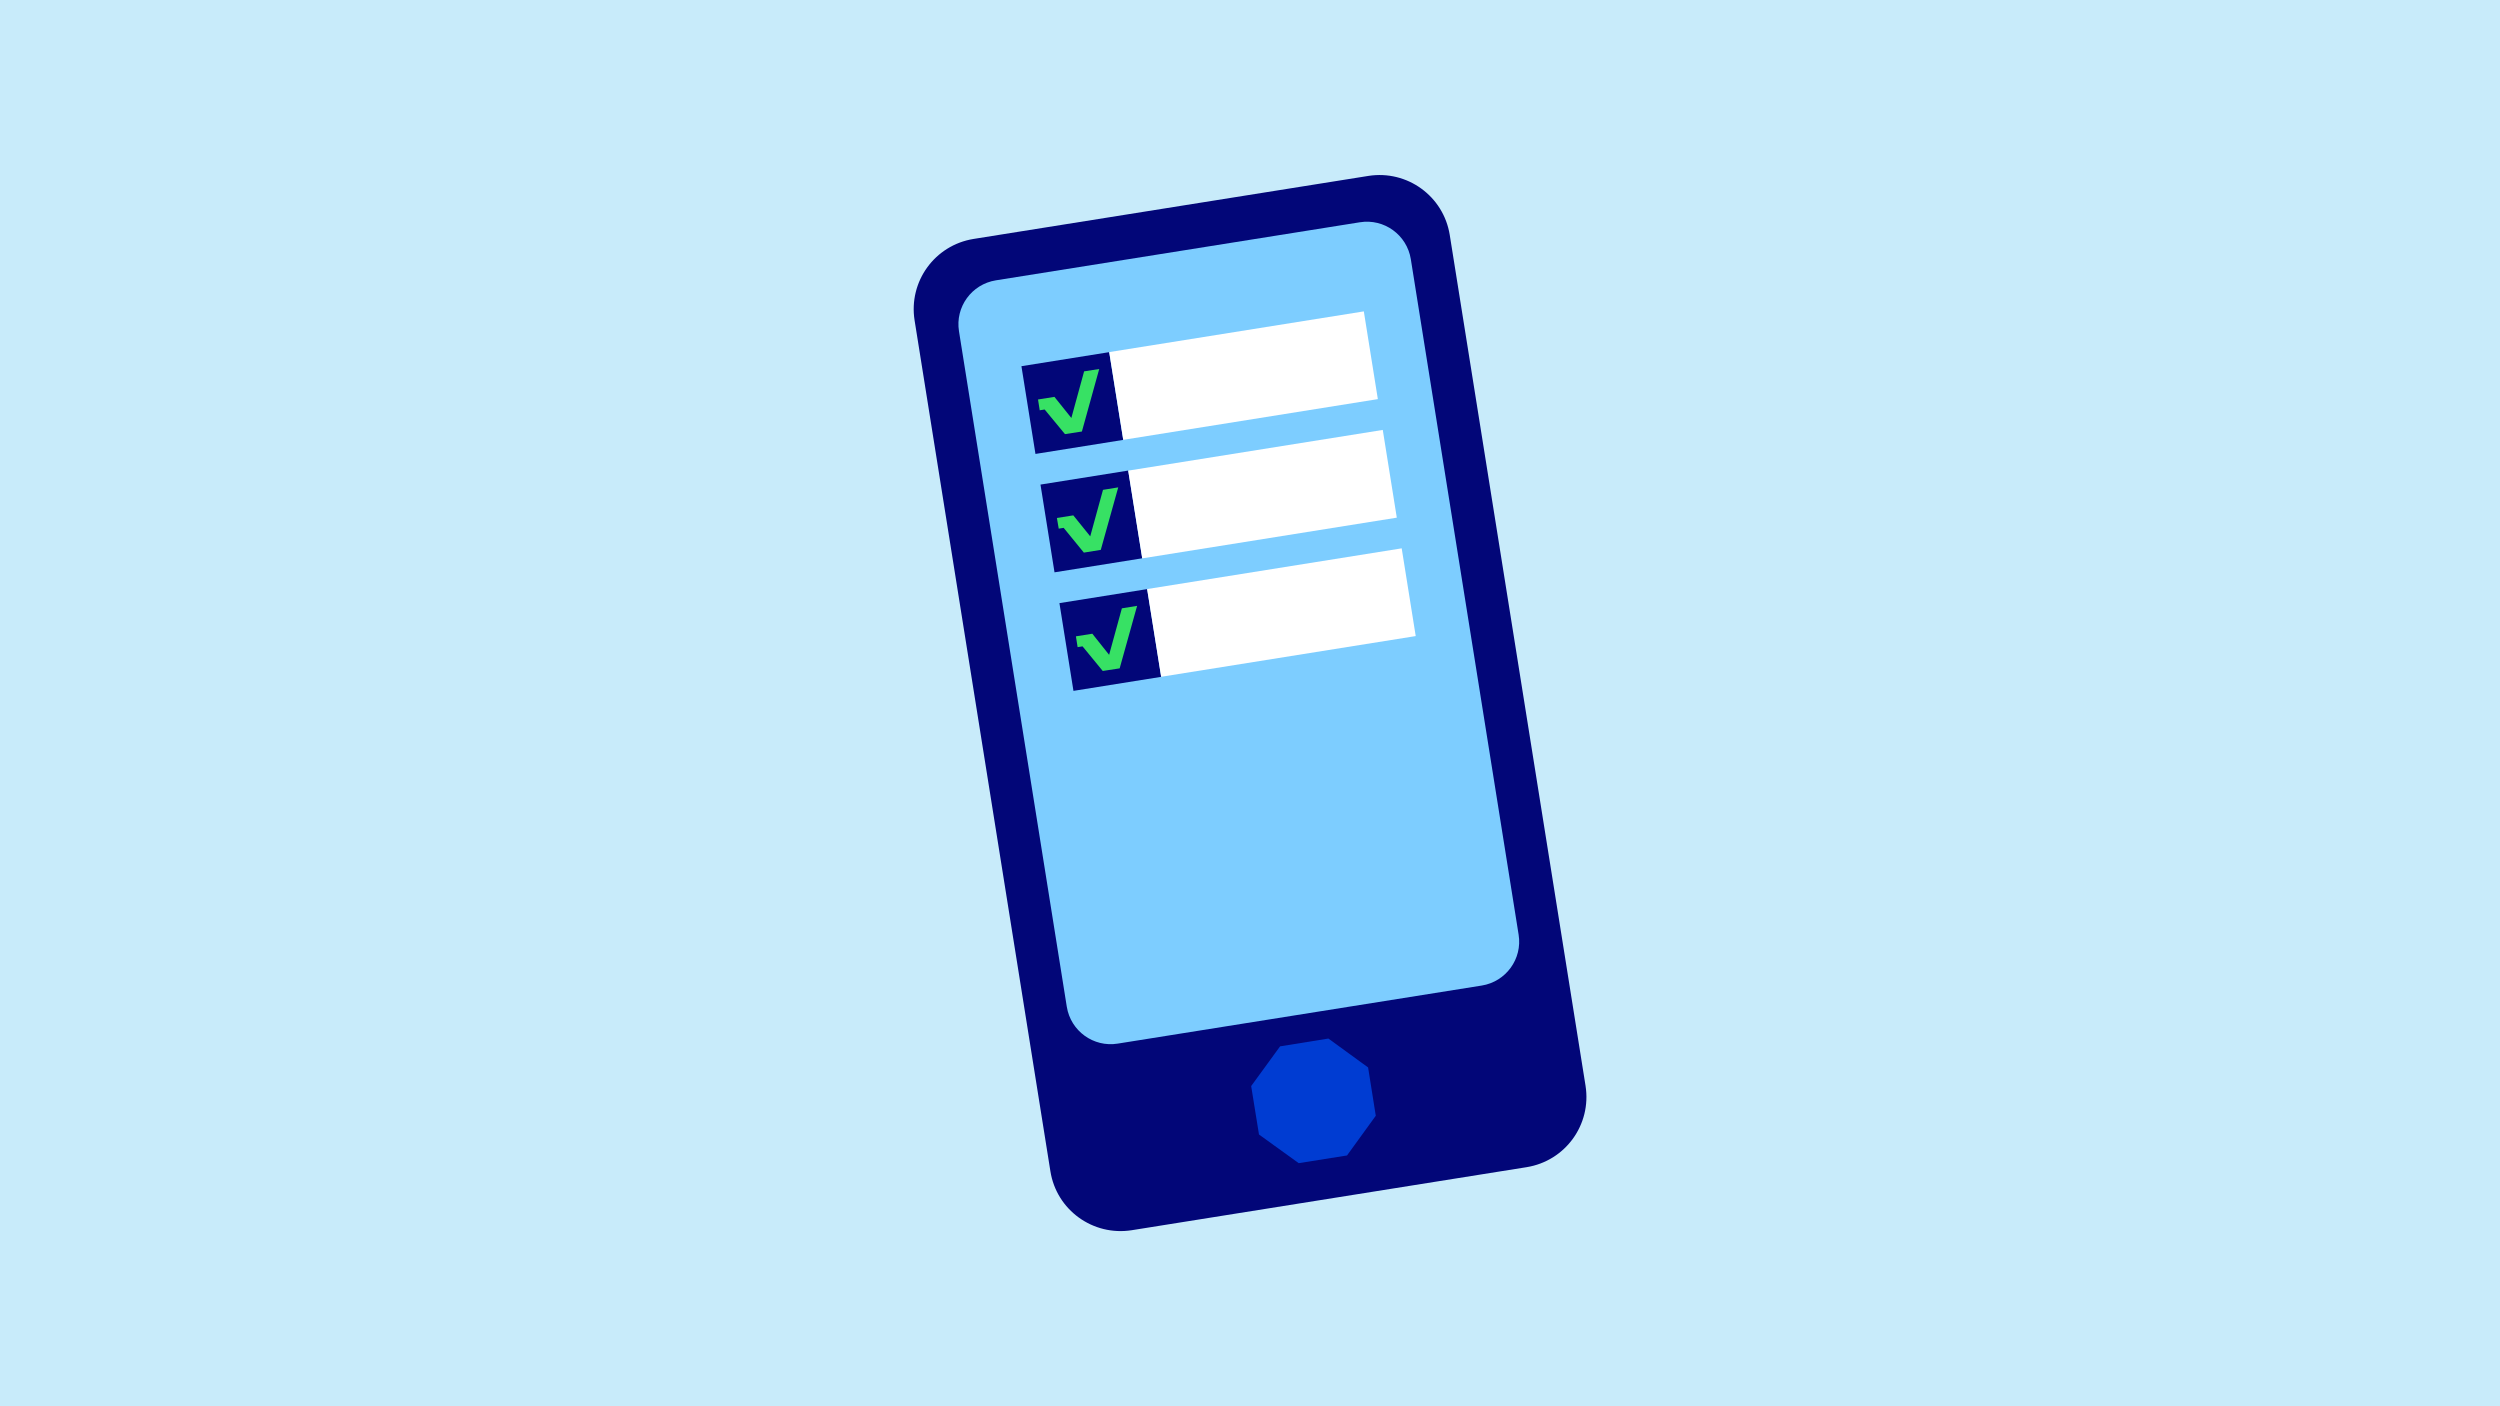 <?xml version="1.0" encoding="utf-8"?>
<!-- Generator: Adobe Illustrator 28.0.0, SVG Export Plug-In . SVG Version: 6.00 Build 0)  -->
<svg version="1.1" id="Lager_1" xmlns="http://www.w3.org/2000/svg" xmlns:xlink="http://www.w3.org/1999/xlink" x="0px" y="0px"
	 viewBox="0 0 1920 1080" style="enable-background:new 0 0 1920 1080;" xml:space="preserve">
<style type="text/css">
	.st0{fill:#C8EBFA;}
	.st1{fill:#020678;}
	.st2{fill:#7DCDFF;}
	.st3{fill:#003CD2;}
	.st4{fill:#FFFFFF;}
	.st5{fill:#37E164;}
</style>
<polygon class="st0" points="0,0 0,1080 1920,1080 1920,0 "/>
<g>
	<g>
		<path class="st1" d="M747.7,183.5c-29.8,4.8-50,32.7-45.3,62.5l104.3,653.5c4.7,29.8,32.7,50,62.5,45.3l303.2-48.4
			c29.8-4.8,50-32.7,45.3-62.5l-104.3-653.5c-4.8-29.8-32.7-50-62.5-45.3L747.7,183.5z"/>
		<path class="st2" d="M764.8,215.3c-18.6,3-31.3,20.5-28.3,39.1l82.8,518.8c3,18.6,20.5,31.3,39.1,28.3l279.6-44.6
			c18.6-3,31.3-20.5,28.3-39.1L1083.5,199c-3-18.6-20.5-31.3-39.1-28.3L764.8,215.3z"/>
	</g>
	<polygon class="st3" points="1020.2,797.6 983.1,803.6 960.9,834.1 966.9,871.3 997.4,893.3 1034.5,887.4 1056.6,856.9 
		1050.7,819.8 	"/>
	
		<rect x="788.9" y="275.6" transform="matrix(0.988 -0.158 0.158 0.988 -38.521 133.588)" class="st1" width="68.2" height="68.2"/>
	
		<rect x="855.5" y="254.6" transform="matrix(0.988 -0.158 0.158 0.988 -33.574 154.031)" class="st4" width="197.9" height="68.2"/>
	<polygon class="st5" points="830.9,331.4 844.2,283.4 832.6,285.2 822.8,321 809.8,304.8 797.2,306.8 798.5,315.1 802.3,314.5 
		817.9,333.4 	"/>
	
		<rect x="803.5" y="366.5" transform="matrix(0.988 -0.158 0.158 0.988 -52.674 137.012)" class="st1" width="68.2" height="68.2"/>
	
		<rect x="870" y="345.6" transform="matrix(0.988 -0.158 0.158 0.988 -47.727 157.456)" class="st4" width="197.9" height="68.2"/>
	<polygon class="st5" points="845.4,422.3 858.8,374.3 847.1,376.2 837.3,411.9 824.3,395.8 811.7,397.8 813.1,406 816.9,405.4 
		832.4,424.4 	"/>
	
		<rect x="818" y="457.5" transform="matrix(0.988 -0.158 0.158 0.988 -66.827 140.437)" class="st1" width="68.2" height="68.2"/>
	
		<rect x="884.5" y="436.5" transform="matrix(0.988 -0.158 0.158 0.988 -61.88 160.881)" class="st4" width="197.9" height="68.2"/>
	<polygon class="st5" points="859.9,513.3 873.3,465.3 861.6,467.2 851.8,502.9 838.9,486.7 826.3,488.7 827.6,497 831.4,496.4 
		846.9,515.3 	"/>
</g>
</svg>
